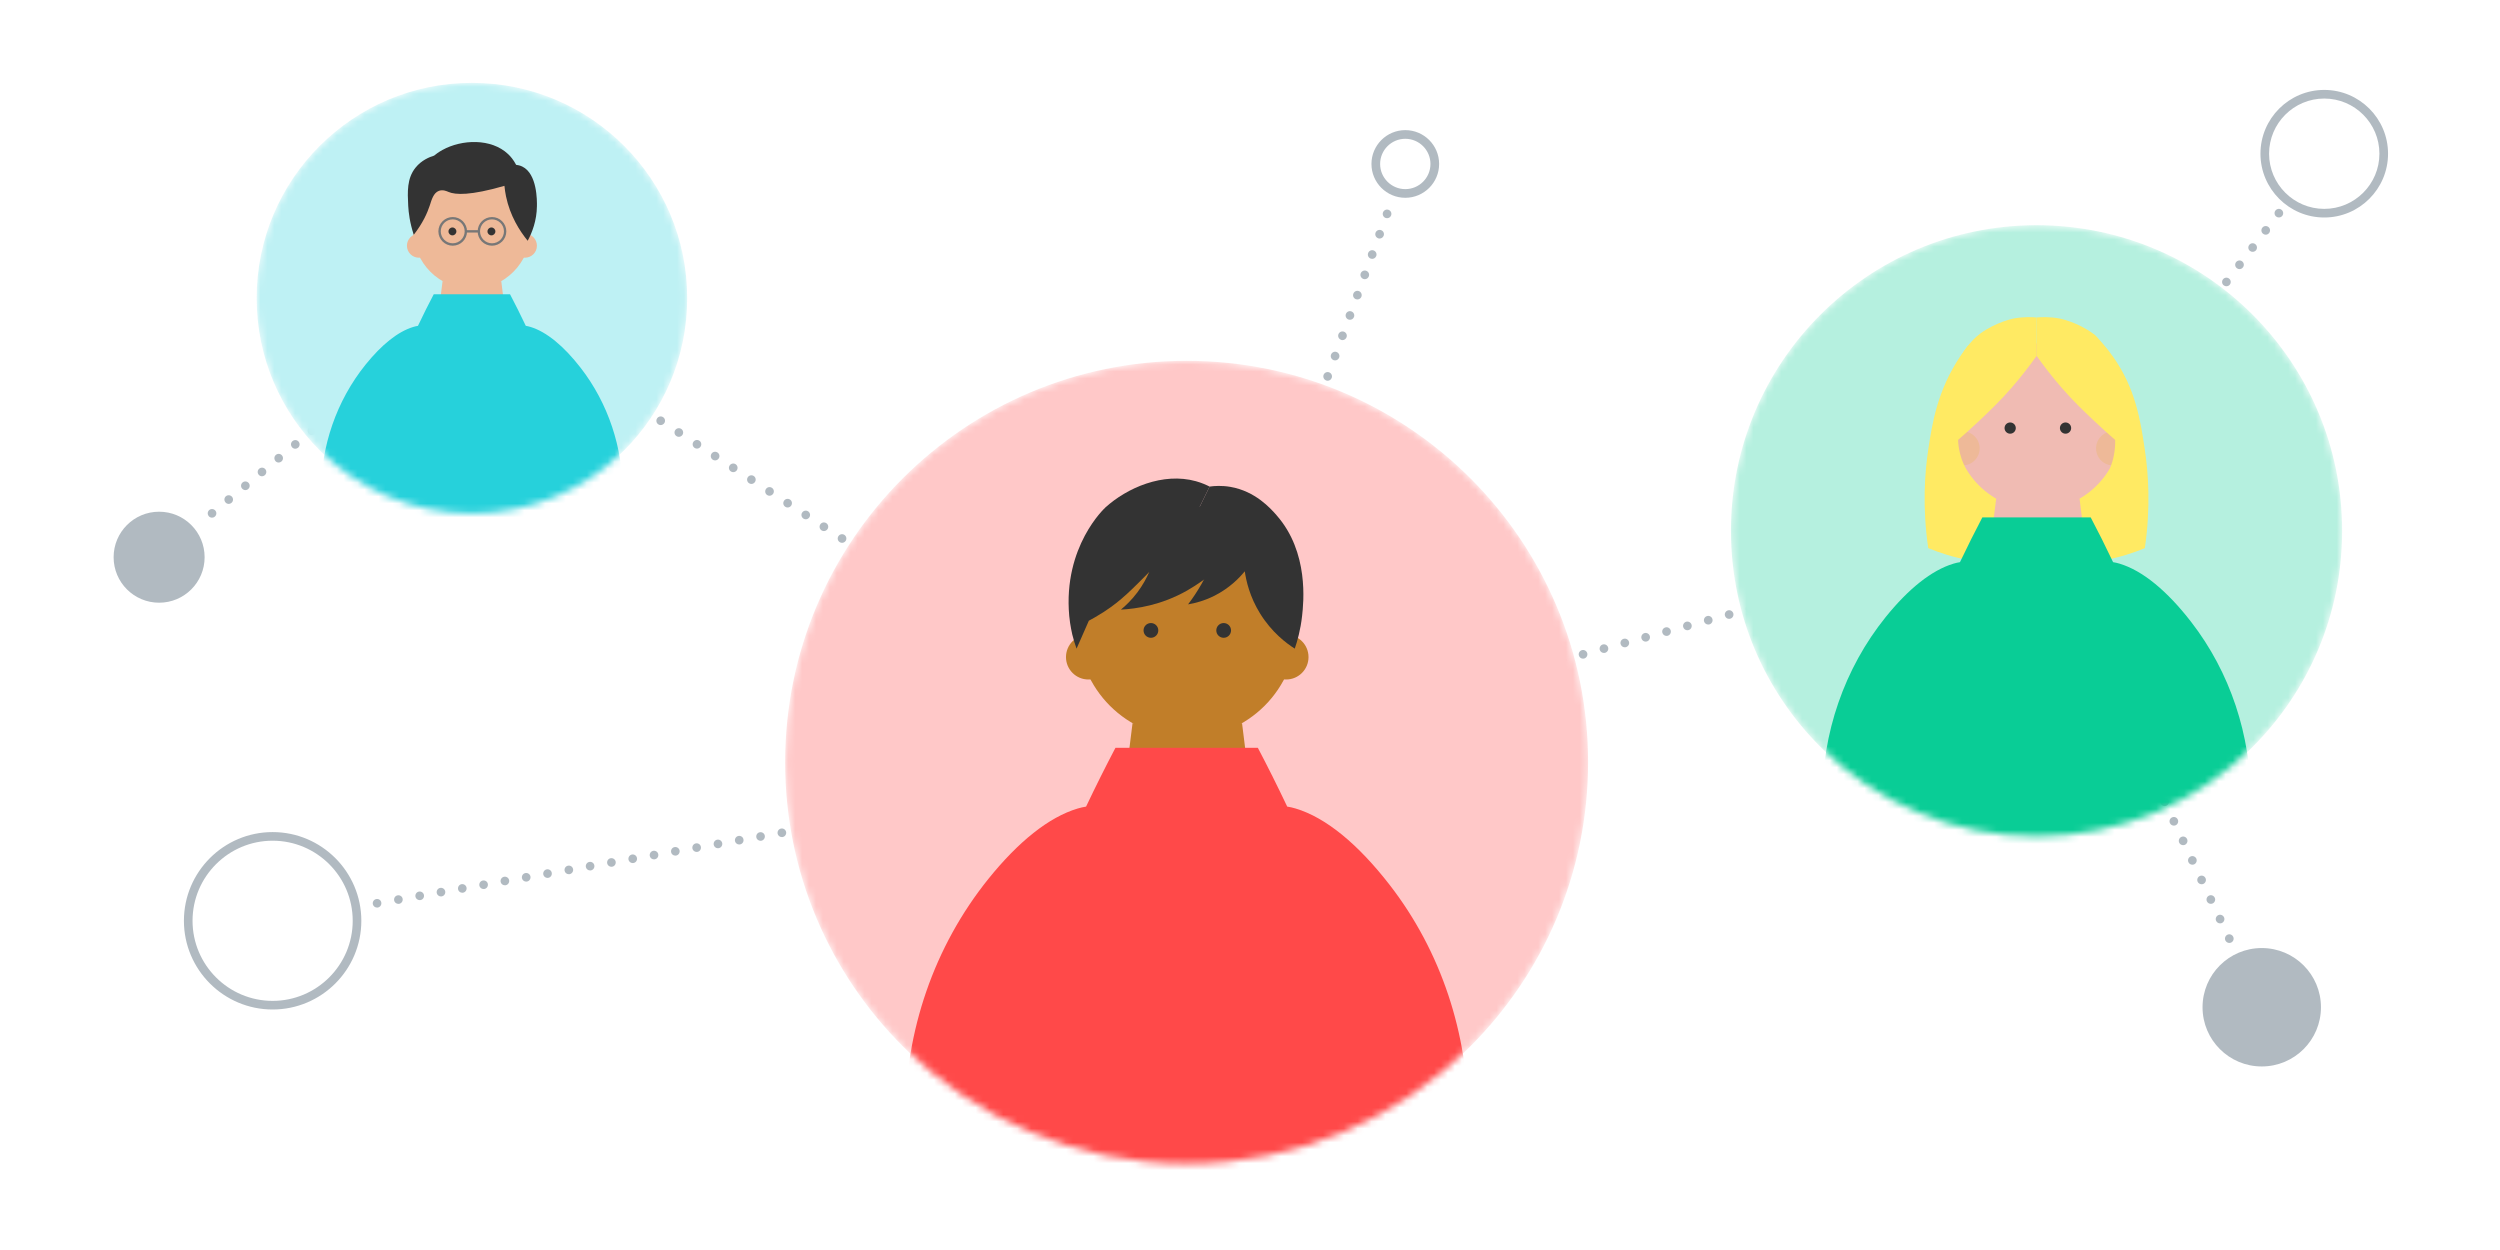 <svg width="360" height="180" viewBox="0 0 360 180" fill="none" xmlns="http://www.w3.org/2000/svg">
<path d="M170.537 110.292C170.243 110.106 170.165 109.716 170.351 109.434C170.537 109.146 170.921 109.068 171.215 109.254C171.503 109.44 171.581 109.83 171.395 110.112C171.275 110.298 171.077 110.4 170.873 110.4C170.753 110.4 170.645 110.364 170.537 110.292ZM167.921 108.594C167.633 108.408 167.555 108.024 167.741 107.736C167.927 107.448 168.311 107.364 168.599 107.55C168.893 107.742 168.971 108.132 168.785 108.414C168.665 108.594 168.461 108.696 168.263 108.696C168.143 108.696 168.029 108.666 167.921 108.594ZM165.311 106.902C165.023 106.716 164.945 106.326 165.131 106.044C165.317 105.75 165.701 105.672 165.989 105.858C166.277 106.044 166.361 106.428 166.169 106.716C166.049 106.902 165.851 107.004 165.653 107.004C165.533 107.004 165.419 106.974 165.311 106.902ZM162.701 105.21C162.413 105.018 162.329 104.64 162.515 104.346C162.707 104.058 163.091 103.98 163.379 104.166C163.667 104.352 163.745 104.736 163.559 105.024C163.439 105.21 163.241 105.312 163.037 105.312C162.917 105.312 162.809 105.276 162.701 105.21ZM160.091 103.506C159.797 103.32 159.719 102.936 159.905 102.648C160.091 102.36 160.475 102.276 160.763 102.462C161.057 102.654 161.135 103.032 160.949 103.326C160.829 103.506 160.631 103.608 160.427 103.608C160.307 103.608 160.193 103.578 160.091 103.506ZM157.475 101.814C157.187 101.628 157.109 101.244 157.295 100.95C157.481 100.662 157.865 100.584 158.153 100.77C158.441 100.956 158.525 101.34 158.339 101.628C158.213 101.814 158.015 101.916 157.811 101.916C157.697 101.916 157.583 101.886 157.475 101.814ZM154.865 100.122C154.577 99.93 154.493 99.552 154.679 99.258C154.871 98.97 155.249 98.892 155.543 99.078C155.831 99.264 155.909 99.648 155.723 99.936C155.603 100.122 155.405 100.224 155.201 100.224C155.081 100.224 154.973 100.188 154.865 100.122ZM152.255 98.418C151.961 98.232 151.883 97.848 152.069 97.56C152.255 97.266 152.645 97.188 152.927 97.374C153.221 97.56 153.299 97.956 153.113 98.238C152.993 98.418 152.795 98.52 152.591 98.52C152.471 98.52 152.357 98.49 152.255 98.418ZM149.639 96.726C149.351 96.54 149.273 96.156 149.459 95.868C149.645 95.574 150.029 95.496 150.317 95.682C150.605 95.868 150.689 96.252 150.503 96.54C150.377 96.726 150.179 96.828 149.981 96.828C149.861 96.828 149.747 96.798 149.639 96.726ZM147.029 95.034C146.741 94.842 146.657 94.452 146.843 94.17C147.035 93.882 147.413 93.804 147.707 93.99C147.995 94.176 148.073 94.56 147.887 94.848C147.767 95.034 147.569 95.136 147.365 95.136C147.251 95.136 147.137 95.1 147.029 95.034ZM144.425 93.33C144.131 93.144 144.053 92.754 144.239 92.472C144.425 92.184 144.809 92.1 145.097 92.286C145.391 92.478 145.469 92.856 145.283 93.15C145.163 93.33 144.965 93.432 144.761 93.432C144.641 93.432 144.527 93.402 144.425 93.33ZM141.809 91.638C141.521 91.452 141.443 91.068 141.629 90.78C141.815 90.486 142.205 90.408 142.487 90.594C142.775 90.78 142.859 91.17 142.673 91.452C142.547 91.638 142.349 91.74 142.151 91.74C142.031 91.74 141.917 91.71 141.809 91.638ZM139.199 89.94C138.911 89.748 138.827 89.37 139.013 89.076C139.205 88.788 139.589 88.71 139.877 88.896C140.165 89.082 140.243 89.466 140.057 89.754C139.937 89.94 139.739 90.042 139.535 90.042C139.421 90.042 139.307 90.006 139.199 89.94ZM136.589 88.242C136.295 88.056 136.217 87.672 136.403 87.384C136.589 87.096 136.973 87.012 137.261 87.198C137.555 87.39 137.633 87.768 137.447 88.062C137.327 88.242 137.129 88.344 136.925 88.344C136.805 88.344 136.691 88.314 136.589 88.242ZM133.973 86.55C133.685 86.364 133.607 85.98 133.793 85.692C133.979 85.398 134.363 85.32 134.651 85.506C134.939 85.692 135.023 86.076 134.837 86.364C134.711 86.55 134.513 86.652 134.315 86.652C134.195 86.652 134.081 86.622 133.973 86.55ZM131.363 84.852C131.075 84.66 130.991 84.276 131.177 83.988C131.369 83.7 131.759 83.622 132.041 83.808C132.329 83.994 132.407 84.378 132.221 84.666C132.101 84.852 131.903 84.954 131.699 84.954C131.585 84.954 131.471 84.924 131.363 84.852ZM128.753 83.154C128.459 82.968 128.381 82.584 128.567 82.296C128.753 82.002 129.137 81.924 129.425 82.11C129.719 82.302 129.797 82.68 129.611 82.974C129.491 83.154 129.293 83.256 129.089 83.256C128.969 83.256 128.855 83.226 128.753 83.154ZM126.137 81.462C125.849 81.276 125.771 80.892 125.957 80.604C126.143 80.31 126.527 80.232 126.815 80.418C127.109 80.604 127.187 80.988 127.001 81.276C126.875 81.462 126.677 81.564 126.479 81.564C126.359 81.564 126.245 81.534 126.137 81.462ZM123.527 79.758C123.239 79.572 123.155 79.188 123.347 78.9C123.533 78.612 123.917 78.534 124.205 78.72C124.493 78.906 124.571 79.29 124.385 79.578C124.265 79.764 124.067 79.866 123.863 79.866C123.749 79.866 123.635 79.83 123.527 79.758ZM120.917 78.066C120.623 77.88 120.545 77.496 120.731 77.208C120.917 76.92 121.301 76.836 121.595 77.022C121.883 77.214 121.961 77.598 121.775 77.886C121.655 78.066 121.457 78.168 121.253 78.168C121.133 78.168 121.019 78.138 120.917 78.066ZM118.301 76.374C118.013 76.188 117.935 75.798 118.121 75.51C118.307 75.222 118.691 75.144 118.979 75.33C119.273 75.516 119.351 75.9 119.165 76.188C119.039 76.374 118.841 76.476 118.643 76.476C118.523 76.476 118.409 76.446 118.301 76.374ZM115.691 74.676C115.403 74.484 115.319 74.094 115.511 73.812C115.697 73.524 116.081 73.446 116.369 73.632C116.657 73.818 116.735 74.208 116.549 74.49C116.429 74.676 116.231 74.778 116.027 74.778C115.913 74.778 115.799 74.742 115.691 74.676ZM113.081 72.978C112.787 72.792 112.709 72.408 112.895 72.12C113.081 71.826 113.465 71.748 113.759 71.934C114.047 72.12 114.125 72.504 113.939 72.798C113.819 72.978 113.621 73.08 113.417 73.08C113.297 73.08 113.183 73.05 113.081 72.978ZM110.471 71.286C110.183 71.1 110.105 70.716 110.291 70.428C110.477 70.134 110.861 70.056 111.149 70.242C111.443 70.428 111.521 70.812 111.335 71.1C111.209 71.286 111.011 71.388 110.813 71.388C110.693 71.388 110.579 71.358 110.471 71.286ZM107.861 69.582C107.573 69.396 107.495 69.012 107.681 68.724C107.867 68.436 108.251 68.358 108.539 68.544C108.827 68.73 108.905 69.114 108.719 69.402C108.599 69.588 108.401 69.69 108.197 69.69C108.083 69.69 107.969 69.654 107.861 69.582ZM105.251 67.89C104.957 67.704 104.879 67.32 105.065 67.032C105.251 66.744 105.641 66.66 105.929 66.846C106.217 67.038 106.295 67.416 106.109 67.71C105.989 67.89 105.791 67.992 105.587 67.992C105.467 67.992 105.353 67.962 105.251 67.89ZM102.635 66.198C102.347 66.012 102.269 65.628 102.455 65.334C102.641 65.046 103.025 64.968 103.313 65.154C103.607 65.34 103.685 65.724 103.499 66.012C103.373 66.198 103.175 66.3 102.977 66.3C102.857 66.3 102.743 66.27 102.635 66.198ZM100.025 64.5C99.737 64.308 99.653 63.93 99.845 63.636C100.031 63.348 100.415 63.27 100.703 63.456C100.991 63.642 101.069 64.026 100.883 64.314C100.763 64.5 100.565 64.602 100.361 64.602C100.247 64.602 100.133 64.566 100.025 64.5ZM97.415 62.802C97.121 62.616 97.043 62.226 97.229 61.944C97.415 61.656 97.799 61.572 98.093 61.758C98.381 61.95 98.459 62.328 98.273 62.622C98.153 62.802 97.955 62.904 97.751 62.904C97.631 62.904 97.517 62.874 97.415 62.802ZM94.799 61.11C94.511 60.924 94.433 60.54 94.619 60.252C94.805 59.958 95.195 59.88 95.477 60.066C95.771 60.252 95.849 60.642 95.663 60.924C95.537 61.11 95.339 61.212 95.141 61.212C95.021 61.212 94.907 61.182 94.799 61.11ZM92.189 59.412C91.901 59.22 91.817 58.83 92.009 58.548C92.195 58.26 92.579 58.182 92.867 58.368C93.155 58.554 93.233 58.938 93.047 59.226C92.927 59.412 92.729 59.514 92.525 59.514C92.411 59.514 92.297 59.478 92.189 59.412ZM89.579 57.714C89.285 57.528 89.207 57.144 89.393 56.856C89.579 56.562 89.963 56.484 90.257 56.67C90.545 56.862 90.623 57.24 90.437 57.534C90.317 57.714 90.119 57.816 89.915 57.816C89.795 57.816 89.681 57.786 89.579 57.714ZM86.963 56.022C86.675 55.836 86.597 55.452 86.783 55.164C86.969 54.87 87.353 54.792 87.641 54.978C87.935 55.164 88.013 55.548 87.827 55.836C87.707 56.022 87.503 56.124 87.305 56.124C87.185 56.124 87.071 56.094 86.963 56.022ZM84.353 54.318C84.065 54.132 83.981 53.748 84.173 53.46C84.359 53.172 84.749 53.094 85.031 53.28C85.319 53.466 85.403 53.85 85.211 54.138C85.091 54.324 84.893 54.426 84.689 54.426C84.575 54.426 84.461 54.39 84.353 54.318ZM81.743 52.626C81.449 52.44 81.371 52.056 81.557 51.768C81.743 51.48 82.127 51.396 82.421 51.582C82.709 51.774 82.787 52.152 82.601 52.446C82.481 52.626 82.283 52.728 82.079 52.728C81.959 52.728 81.845 52.698 81.743 52.626ZM79.127 50.934C78.839 50.748 78.761 50.364 78.947 50.07C79.133 49.782 79.517 49.704 79.805 49.89C80.099 50.076 80.177 50.46 79.991 50.748C79.871 50.934 79.667 51.036 79.469 51.036C79.349 51.036 79.235 51.006 79.127 50.934ZM76.523 49.236C76.235 49.044 76.157 48.66 76.343 48.372C76.529 48.084 76.913 48.006 77.201 48.192C77.489 48.378 77.567 48.762 77.381 49.05C77.261 49.236 77.063 49.338 76.859 49.338C76.745 49.338 76.631 49.302 76.523 49.236ZM73.913 47.538C73.619 47.352 73.541 46.968 73.727 46.68C73.913 46.386 74.297 46.308 74.591 46.494C74.879 46.68 74.957 47.064 74.771 47.358C74.651 47.538 74.453 47.64 74.249 47.64C74.129 47.64 74.021 47.61 73.913 47.538ZM71.297 45.846C71.009 45.66 70.931 45.27 71.117 44.988C71.303 44.694 71.687 44.616 71.975 44.802C72.269 44.988 72.347 45.372 72.161 45.66C72.041 45.846 71.837 45.948 71.639 45.948C71.519 45.948 71.405 45.918 71.297 45.846ZM68.687 44.142C68.399 43.956 68.321 43.566 68.507 43.284C68.693 42.996 69.077 42.918 69.365 43.104C69.653 43.29 69.731 43.68 69.545 43.962C69.425 44.148 69.227 44.25 69.023 44.25C68.909 44.25 68.795 44.214 68.687 44.142Z" fill="#B1BAC1"/>
<path d="M30.06 74.316C29.838 74.052 29.874 73.662 30.138 73.44C30.402 73.224 30.792 73.26 31.014 73.53C31.23 73.794 31.194 74.184 30.924 74.4C30.81 74.502 30.666 74.544 30.534 74.544C30.354 74.544 30.174 74.472 30.054 74.322L30.06 74.316ZM32.46 72.33C32.238 72.066 32.274 71.676 32.538 71.454C32.802 71.238 33.192 71.274 33.414 71.544C33.63 71.808 33.594 72.198 33.33 72.414C33.216 72.516 33.072 72.564 32.94 72.564C32.76 72.564 32.58 72.486 32.46 72.336V72.33ZM34.854 70.344C34.632 70.08 34.668 69.69 34.938 69.468C35.202 69.252 35.592 69.288 35.814 69.558C36.03 69.822 35.994 70.212 35.73 70.428C35.616 70.53 35.472 70.578 35.34 70.578C35.16 70.578 34.98 70.494 34.86 70.35L34.854 70.344ZM37.254 68.358C37.032 68.094 37.068 67.704 37.332 67.488C37.596 67.266 37.992 67.302 38.208 67.566C38.424 67.83 38.388 68.22 38.118 68.442C38.004 68.538 37.86 68.586 37.728 68.586C37.548 68.586 37.368 68.502 37.248 68.358H37.254ZM39.654 66.372C39.438 66.108 39.468 65.718 39.732 65.502C39.996 65.28 40.392 65.316 40.608 65.586C40.824 65.85 40.788 66.24 40.518 66.462C40.404 66.558 40.26 66.606 40.128 66.606C39.948 66.606 39.768 66.528 39.648 66.378L39.654 66.372ZM42.048 64.386C41.826 64.122 41.862 63.732 42.126 63.516C42.396 63.294 42.786 63.33 43.002 63.6C43.218 63.864 43.182 64.254 42.918 64.476C42.798 64.572 42.654 64.62 42.522 64.62C42.342 64.62 42.168 64.542 42.042 64.392L42.048 64.386ZM44.448 62.4C44.232 62.136 44.262 61.746 44.526 61.53C44.796 61.308 45.186 61.344 45.402 61.608C45.618 61.872 45.582 62.262 45.324 62.484C45.204 62.58 45.06 62.628 44.928 62.628C44.748 62.628 44.574 62.55 44.448 62.4ZM46.842 60.414C46.626 60.144 46.662 59.754 46.926 59.538C47.196 59.316 47.586 59.352 47.802 59.616C48.018 59.88 47.982 60.27 47.724 60.492C47.604 60.588 47.46 60.636 47.328 60.636C47.148 60.636 46.974 60.558 46.848 60.414H46.842ZM49.242 58.428C49.026 58.158 49.062 57.768 49.32 57.552C49.59 57.33 49.98 57.366 50.196 57.63C50.412 57.9 50.376 58.29 50.118 58.506C49.998 58.602 49.854 58.65 49.722 58.65C49.542 58.65 49.368 58.572 49.242 58.428ZM51.642 56.442C51.426 56.172 51.462 55.782 51.72 55.566C51.99 55.344 52.38 55.38 52.596 55.644C52.812 55.914 52.776 56.298 52.518 56.52C52.398 56.616 52.26 56.664 52.122 56.664C51.942 56.664 51.768 56.586 51.642 56.442ZM54.036 54.456C53.82 54.186 53.856 53.796 54.114 53.58C54.384 53.358 54.774 53.4 54.99 53.658C55.206 53.928 55.17 54.318 54.906 54.534C54.786 54.63 54.648 54.678 54.51 54.678C54.33 54.678 54.156 54.594 54.03 54.456H54.036ZM56.436 52.47C56.22 52.2 56.256 51.81 56.514 51.594C56.784 51.378 57.174 51.414 57.39 51.672C57.606 51.942 57.57 52.332 57.312 52.548C57.192 52.644 57.054 52.692 56.916 52.692C56.736 52.692 56.562 52.62 56.436 52.47ZM58.836 50.484C58.62 50.214 58.656 49.824 58.92 49.608C59.19 49.392 59.58 49.428 59.796 49.686C60.012 49.956 59.976 50.346 59.718 50.562C59.598 50.658 59.46 50.706 59.322 50.706C59.142 50.706 58.968 50.628 58.842 50.484H58.836ZM61.23 48.498C61.014 48.228 61.05 47.838 61.308 47.622C61.578 47.406 61.968 47.442 62.184 47.706C62.4 47.976 62.37 48.366 62.106 48.582C61.986 48.678 61.848 48.726 61.71 48.726C61.53 48.726 61.356 48.654 61.23 48.504V48.498ZM63.63 46.512C63.414 46.242 63.45 45.852 63.72 45.636C63.984 45.42 64.374 45.456 64.59 45.72C64.806 45.99 64.776 46.38 64.512 46.596C64.392 46.692 64.254 46.74 64.116 46.74C63.942 46.74 63.762 46.668 63.636 46.518L63.63 46.512ZM66.024 44.526C65.808 44.256 65.844 43.866 66.108 43.65C66.372 43.434 66.762 43.47 66.978 43.728C67.2 43.998 67.164 44.388 66.894 44.604C66.774 44.706 66.636 44.748 66.498 44.748C66.324 44.748 66.144 44.676 66.018 44.526H66.024Z" fill="#B1BAC1"/>
<path d="M170.274 109.932C170.178 109.602 170.382 109.26 170.712 109.164C171.042 109.08 171.384 109.272 171.48 109.602C171.57 109.938 171.372 110.28 171.036 110.37C170.988 110.388 170.928 110.394 170.874 110.394C170.598 110.394 170.352 110.208 170.274 109.932ZM173.28 109.116C173.19 108.78 173.388 108.438 173.718 108.348C174.054 108.252 174.396 108.456 174.486 108.786C174.582 109.116 174.378 109.458 174.048 109.554C173.994 109.566 173.934 109.572 173.886 109.572C173.61 109.572 173.358 109.392 173.28 109.116ZM176.286 108.294C176.19 107.964 176.388 107.622 176.724 107.526C177.054 107.436 177.396 107.634 177.492 107.97C177.582 108.3 177.384 108.642 177.048 108.732C177 108.75 176.94 108.756 176.886 108.756C176.61 108.756 176.364 108.576 176.286 108.294ZM179.286 107.478C179.19 107.142 179.394 106.8 179.724 106.71C180.06 106.614 180.396 106.818 180.492 107.148C180.576 107.478 180.384 107.82 180.054 107.916C180 107.928 179.94 107.934 179.886 107.934C179.61 107.934 179.364 107.754 179.286 107.478ZM182.286 106.656C182.202 106.326 182.394 105.984 182.73 105.894C183.06 105.798 183.402 105.996 183.492 106.332C183.588 106.662 183.39 107.004 183.054 107.1C183 107.112 182.946 107.118 182.892 107.118C182.616 107.118 182.37 106.938 182.286 106.656ZM185.298 105.84C185.202 105.51 185.406 105.168 185.736 105.072C186.066 104.982 186.408 105.18 186.504 105.51C186.594 105.846 186.396 106.188 186.066 106.278C186.012 106.29 185.952 106.302 185.898 106.302C185.622 106.302 185.376 106.116 185.298 105.84ZM188.298 105.03C188.208 104.694 188.406 104.352 188.742 104.262C189.072 104.166 189.414 104.37 189.504 104.7C189.6 105.03 189.396 105.372 189.066 105.468C189.012 105.48 188.952 105.486 188.904 105.486C188.628 105.486 188.376 105.306 188.298 105.03ZM191.304 104.208C191.208 103.878 191.412 103.536 191.742 103.44C192.072 103.35 192.414 103.548 192.51 103.884C192.6 104.214 192.402 104.556 192.072 104.646C192.018 104.664 191.958 104.67 191.904 104.67C191.628 104.67 191.382 104.49 191.304 104.208ZM194.31 103.392C194.22 103.056 194.418 102.714 194.748 102.624C195.084 102.528 195.426 102.732 195.516 103.062C195.612 103.392 195.408 103.734 195.078 103.83C195.024 103.842 194.964 103.848 194.916 103.848C194.64 103.848 194.388 103.668 194.31 103.392ZM197.31 102.564C197.22 102.234 197.418 101.892 197.754 101.802C198.084 101.706 198.426 101.904 198.522 102.24C198.612 102.57 198.414 102.912 198.078 103.008C198.03 103.02 197.97 103.026 197.916 103.026C197.64 103.026 197.394 102.846 197.31 102.564ZM200.316 101.754C200.226 101.424 200.424 101.082 200.754 100.986C201.084 100.896 201.426 101.094 201.522 101.424C201.606 101.76 201.414 102.102 201.084 102.192C201.03 102.21 200.97 102.216 200.916 102.216C200.64 102.216 200.394 102.03 200.316 101.754ZM203.322 100.932C203.238 100.602 203.43 100.26 203.766 100.17C204.096 100.074 204.438 100.278 204.528 100.608C204.624 100.938 204.42 101.28 204.09 101.376C204.036 101.388 203.982 101.394 203.928 101.394C203.652 101.394 203.4 101.214 203.322 100.932ZM206.328 100.116C206.232 99.786 206.436 99.445 206.766 99.349C207.096 99.264 207.438 99.456 207.534 99.792C207.624 100.122 207.426 100.464 207.096 100.554C207.042 100.572 206.982 100.578 206.928 100.578C206.652 100.578 206.406 100.398 206.328 100.116ZM209.328 99.3C209.238 98.964 209.436 98.622 209.766 98.532C210.102 98.436 210.444 98.641 210.534 98.971C210.63 99.3 210.426 99.642 210.096 99.738C210.042 99.75 209.982 99.757 209.934 99.757C209.658 99.757 209.406 99.576 209.328 99.3ZM212.34 98.478C212.244 98.148 212.448 97.806 212.778 97.716C213.108 97.62 213.45 97.819 213.546 98.154C213.636 98.484 213.438 98.826 213.102 98.916C213.054 98.934 212.994 98.941 212.94 98.941C212.664 98.941 212.418 98.76 212.34 98.478ZM215.34 97.662C215.25 97.332 215.448 96.984 215.778 96.894C216.114 96.804 216.45 97.002 216.546 97.332C216.642 97.668 216.438 98.01 216.108 98.1C216.054 98.112 215.994 98.124 215.946 98.124C215.67 98.124 215.418 97.939 215.34 97.662ZM218.346 96.841C218.25 96.51 218.448 96.168 218.784 96.078C219.114 95.982 219.456 96.186 219.546 96.516C219.642 96.846 219.444 97.189 219.108 97.284C219.06 97.296 219 97.302 218.946 97.302C218.67 97.302 218.424 97.123 218.346 96.841ZM221.352 96.024C221.256 95.694 221.46 95.353 221.79 95.257C222.12 95.166 222.462 95.364 222.558 95.694C222.642 96.03 222.45 96.373 222.12 96.463C222.066 96.481 222.006 96.486 221.952 96.486C221.676 96.486 221.43 96.306 221.352 96.024ZM224.352 95.208C224.268 94.872 224.46 94.531 224.796 94.441C225.126 94.344 225.468 94.548 225.558 94.878C225.654 95.208 225.45 95.55 225.12 95.646C225.066 95.658 225.006 95.664 224.958 95.664C224.682 95.664 224.43 95.484 224.352 95.208ZM227.358 94.386C227.262 94.056 227.466 93.715 227.796 93.618C228.126 93.528 228.468 93.727 228.564 94.062C228.648 94.392 228.456 94.734 228.126 94.824C228.072 94.842 228.012 94.849 227.958 94.849C227.682 94.849 227.436 94.668 227.358 94.386ZM230.364 93.57C230.28 93.24 230.472 92.892 230.802 92.802C231.138 92.712 231.48 92.91 231.57 93.24C231.666 93.57 231.462 93.912 231.132 94.008C231.078 94.02 231.018 94.026 230.97 94.026C230.694 94.026 230.442 93.847 230.364 93.57ZM233.37 92.749C233.274 92.418 233.478 92.076 233.808 91.986C234.138 91.89 234.48 92.094 234.576 92.424C234.666 92.754 234.468 93.096 234.132 93.192C234.084 93.204 234.024 93.21 233.97 93.21C233.694 93.21 233.448 93.031 233.37 92.749ZM236.37 91.932C236.28 91.602 236.478 91.26 236.808 91.164C237.138 91.074 237.486 91.272 237.576 91.602C237.666 91.938 237.468 92.281 237.138 92.371C237.084 92.388 237.024 92.394 236.97 92.394C236.694 92.394 236.448 92.208 236.37 91.932ZM239.382 91.116C239.286 90.78 239.484 90.439 239.82 90.349C240.15 90.252 240.492 90.456 240.582 90.786C240.678 91.116 240.474 91.459 240.144 91.555C240.09 91.567 240.036 91.572 239.982 91.572C239.706 91.572 239.46 91.392 239.382 91.116ZM242.382 90.294C242.286 89.964 242.49 89.623 242.82 89.526C243.15 89.442 243.492 89.635 243.588 89.971C243.672 90.3 243.48 90.642 243.15 90.732C243.096 90.75 243.036 90.757 242.982 90.757C242.706 90.757 242.46 90.576 242.382 90.294ZM245.382 89.478C245.298 89.142 245.49 88.8 245.826 88.71C246.156 88.614 246.498 88.819 246.588 89.148C246.684 89.478 246.48 89.82 246.15 89.916C246.096 89.928 246.036 89.934 245.988 89.934C245.712 89.934 245.46 89.754 245.382 89.478ZM248.394 88.656C248.298 88.326 248.502 87.984 248.832 87.894C249.162 87.798 249.504 88.002 249.6 88.332C249.684 88.662 249.492 89.004 249.156 89.094C249.108 89.112 249.048 89.118 248.994 89.118C248.718 89.118 248.472 88.939 248.394 88.656ZM251.394 87.841C251.31 87.51 251.502 87.168 251.832 87.072C252.168 86.982 252.51 87.18 252.6 87.51C252.696 87.846 252.492 88.188 252.162 88.278C252.108 88.296 252.048 88.302 252 88.302C251.724 88.302 251.472 88.117 251.394 87.841ZM254.4 87.019C254.304 86.689 254.502 86.347 254.838 86.257C255.168 86.16 255.51 86.364 255.606 86.694C255.696 87.024 255.498 87.367 255.162 87.463C255.108 87.475 255.054 87.48 255 87.48C254.724 87.48 254.478 87.3 254.4 87.019ZM257.406 86.202C257.31 85.872 257.514 85.531 257.844 85.434C258.18 85.344 258.522 85.542 258.612 85.872C258.708 86.208 258.504 86.55 258.174 86.641C258.12 86.659 258.06 86.664 258.006 86.664C257.73 86.664 257.484 86.484 257.406 86.202ZM260.406 85.386C260.316 85.05 260.514 84.709 260.85 84.618C261.18 84.522 261.522 84.727 261.612 85.056C261.708 85.386 261.51 85.728 261.174 85.824C261.12 85.836 261.06 85.842 261.012 85.842C260.736 85.842 260.49 85.662 260.406 85.386ZM263.412 84.564C263.316 84.234 263.52 83.892 263.85 83.796C264.18 83.706 264.522 83.904 264.618 84.24C264.708 84.57 264.51 84.912 264.18 85.002C264.126 85.02 264.066 85.026 264.012 85.026C263.736 85.026 263.49 84.846 263.412 84.564ZM266.418 83.749C266.328 83.418 266.526 83.076 266.862 82.98C267.192 82.89 267.534 83.088 267.624 83.418C267.72 83.754 267.516 84.096 267.186 84.186C267.132 84.198 267.072 84.21 267.024 84.21C266.748 84.21 266.496 84.025 266.418 83.749ZM269.424 82.927C269.328 82.597 269.532 82.254 269.862 82.164C270.192 82.068 270.534 82.272 270.63 82.602C270.714 82.932 270.522 83.275 270.192 83.371C270.138 83.382 270.078 83.388 270.024 83.388C269.748 83.388 269.502 83.209 269.424 82.927ZM272.424 82.11C272.34 81.78 272.532 81.438 272.862 81.342C273.198 81.252 273.54 81.45 273.63 81.78C273.726 82.116 273.522 82.459 273.192 82.549C273.138 82.567 273.078 82.572 273.03 82.572C272.754 82.572 272.502 82.392 272.424 82.11ZM275.436 81.294C275.34 80.958 275.538 80.617 275.874 80.526C276.204 80.43 276.546 80.634 276.642 80.964C276.732 81.294 276.534 81.636 276.198 81.732C276.15 81.744 276.09 81.75 276.036 81.75C275.76 81.75 275.514 81.57 275.436 81.294ZM278.436 80.472C278.346 80.142 278.544 79.8 278.874 79.704C279.204 79.621 279.546 79.812 279.642 80.148C279.732 80.478 279.534 80.82 279.204 80.91C279.15 80.928 279.09 80.934 279.036 80.934C278.76 80.934 278.514 80.754 278.436 80.472ZM281.436 79.656C281.346 79.32 281.544 78.984 281.88 78.888C282.21 78.804 282.552 78.996 282.642 79.326C282.738 79.662 282.534 80.004 282.204 80.094C282.15 80.106 282.096 80.118 282.042 80.118C281.766 80.118 281.514 79.933 281.436 79.656ZM284.442 78.835C284.346 78.504 284.55 78.162 284.88 78.072C285.21 77.976 285.552 78.18 285.648 78.51C285.738 78.84 285.54 79.182 285.21 79.278C285.156 79.29 285.096 79.296 285.042 79.296C284.766 79.296 284.52 79.117 284.442 78.835ZM287.448 78.019C287.358 77.689 287.556 77.346 287.886 77.25C288.222 77.166 288.564 77.358 288.654 77.688C288.75 78.024 288.546 78.367 288.216 78.457C288.162 78.475 288.102 78.48 288.054 78.48C287.778 78.48 287.526 78.3 287.448 78.019ZM290.454 77.202C290.358 76.866 290.562 76.525 290.892 76.434C291.222 76.338 291.564 76.542 291.66 76.872C291.744 77.202 291.552 77.544 291.216 77.641C291.168 77.653 291.108 77.658 291.054 77.658C290.778 77.658 290.532 77.478 290.454 77.202Z" fill="#B1BAC1"/>
<path d="M293.779 75.756C293.503 75.546 293.455 75.156 293.659 74.886C293.869 74.61 294.259 74.556 294.529 74.766C294.805 74.97 294.859 75.366 294.649 75.636C294.523 75.798 294.343 75.876 294.151 75.876C294.019 75.876 293.887 75.84 293.779 75.75V75.756ZM295.669 73.278C295.393 73.074 295.345 72.678 295.549 72.408C295.759 72.132 296.155 72.084 296.419 72.288C296.695 72.498 296.749 72.894 296.539 73.158C296.419 73.32 296.233 73.41 296.047 73.41C295.915 73.41 295.777 73.368 295.669 73.278ZM297.553 70.806C297.283 70.596 297.229 70.206 297.439 69.936C297.643 69.66 298.039 69.606 298.309 69.816C298.585 70.02 298.633 70.416 298.429 70.686C298.303 70.848 298.117 70.926 297.931 70.926C297.799 70.926 297.667 70.89 297.553 70.8V70.806ZM299.449 68.328C299.173 68.124 299.119 67.728 299.329 67.458C299.533 67.182 299.929 67.134 300.199 67.338C300.475 67.548 300.523 67.944 300.319 68.208C300.193 68.37 300.007 68.46 299.821 68.46C299.689 68.46 299.557 68.418 299.449 68.328ZM301.339 65.856C301.063 65.646 301.015 65.256 301.219 64.986C301.429 64.71 301.819 64.656 302.089 64.866C302.365 65.07 302.419 65.466 302.209 65.736C302.083 65.898 301.903 65.976 301.717 65.976C301.579 65.976 301.447 65.94 301.339 65.85V65.856ZM303.223 63.378C302.947 63.174 302.899 62.778 303.109 62.508C303.313 62.232 303.709 62.184 303.979 62.388C304.255 62.598 304.303 62.994 304.093 63.264C303.973 63.42 303.787 63.504 303.601 63.504C303.469 63.504 303.331 63.462 303.223 63.372V63.378ZM305.119 60.9C304.843 60.69 304.789 60.3 304.999 60.03C305.203 59.754 305.599 59.7 305.869 59.91C306.145 60.114 306.193 60.51 305.989 60.78C305.863 60.942 305.677 61.02 305.491 61.02C305.359 61.02 305.227 60.984 305.119 60.894V60.9ZM307.003 58.422C306.727 58.218 306.679 57.822 306.883 57.552C307.093 57.276 307.483 57.228 307.753 57.432C308.029 57.642 308.083 58.038 307.873 58.308C307.747 58.464 307.567 58.548 307.381 58.548C307.243 58.548 307.111 58.506 307.003 58.416V58.422ZM308.893 55.95C308.617 55.74 308.569 55.35 308.773 55.08C308.983 54.804 309.379 54.75 309.649 54.96C309.919 55.164 309.973 55.56 309.763 55.83C309.643 55.992 309.457 56.07 309.271 56.07C309.139 56.07 309.001 56.034 308.893 55.944V55.95ZM310.777 53.472C310.501 53.268 310.453 52.872 310.663 52.602C310.867 52.326 311.263 52.278 311.533 52.482C311.809 52.692 311.857 53.088 311.653 53.352C311.527 53.514 311.341 53.604 311.155 53.604C311.023 53.604 310.891 53.562 310.777 53.472ZM312.673 51C312.397 50.79 312.343 50.394 312.553 50.13C312.757 49.854 313.153 49.8 313.423 50.01C313.699 50.214 313.747 50.61 313.543 50.88C313.417 51.042 313.231 51.12 313.045 51.12C312.913 51.12 312.781 51.084 312.673 50.994V51ZM314.557 48.522C314.281 48.318 314.233 47.922 314.437 47.652C314.647 47.376 315.037 47.328 315.307 47.532C315.583 47.742 315.637 48.132 315.427 48.402C315.307 48.564 315.121 48.654 314.935 48.654C314.797 48.654 314.665 48.612 314.557 48.522ZM316.447 46.05C316.171 45.84 316.123 45.444 316.333 45.18C316.537 44.904 316.933 44.85 317.203 45.06C317.479 45.264 317.527 45.66 317.317 45.93C317.197 46.092 317.011 46.17 316.825 46.17C316.693 46.17 316.555 46.134 316.447 46.044V46.05ZM318.337 43.572C318.061 43.368 318.007 42.972 318.217 42.702C318.421 42.426 318.817 42.378 319.087 42.582C319.363 42.792 319.411 43.188 319.207 43.452C319.081 43.614 318.895 43.704 318.709 43.704C318.577 43.704 318.445 43.662 318.337 43.572ZM320.227 41.1C319.951 40.89 319.903 40.5 320.107 40.23C320.317 39.954 320.707 39.9 320.977 40.11C321.253 40.314 321.307 40.71 321.097 40.98C320.971 41.142 320.791 41.22 320.599 41.22C320.467 41.22 320.335 41.184 320.227 41.094V41.1ZM322.111 38.622C321.835 38.418 321.787 38.022 321.991 37.752C322.201 37.476 322.597 37.428 322.867 37.632C323.143 37.842 323.191 38.238 322.981 38.502C322.861 38.664 322.675 38.754 322.489 38.754C322.357 38.754 322.219 38.712 322.111 38.622ZM324.007 36.144C323.731 35.934 323.677 35.544 323.887 35.274C324.091 34.998 324.487 34.944 324.757 35.154C325.033 35.358 325.081 35.754 324.877 36.024C324.751 36.186 324.565 36.264 324.379 36.264C324.247 36.264 324.115 36.228 324.007 36.138V36.144ZM325.891 33.666C325.615 33.462 325.561 33.066 325.771 32.796C325.975 32.52 326.371 32.472 326.641 32.676C326.917 32.886 326.965 33.276 326.761 33.546C326.635 33.708 326.455 33.798 326.263 33.798C326.131 33.798 325.999 33.756 325.891 33.666ZM327.781 31.194C327.505 30.984 327.457 30.588 327.661 30.324C327.871 30.048 328.267 29.994 328.531 30.204C328.807 30.408 328.861 30.804 328.651 31.074C328.531 31.236 328.345 31.314 328.159 31.314C328.027 31.314 327.889 31.278 327.781 31.188V31.194Z" fill="#B1BAC1"/>
<path d="M320.454 135.426C320.31 135.114 320.442 134.748 320.754 134.598C321.066 134.448 321.438 134.586 321.582 134.898C321.732 135.21 321.6 135.576 321.288 135.726C321.204 135.762 321.108 135.786 321.018 135.786C320.79 135.786 320.562 135.648 320.454 135.426ZM319.128 132.612C318.978 132.3 319.116 131.934 319.422 131.784C319.734 131.634 320.106 131.772 320.256 132.084C320.4 132.396 320.268 132.762 319.956 132.912C319.866 132.948 319.782 132.966 319.686 132.966C319.458 132.966 319.23 132.834 319.128 132.612ZM317.796 129.798C317.652 129.486 317.784 129.114 318.096 128.97C318.408 128.82 318.774 128.958 318.924 129.27C319.074 129.576 318.936 129.948 318.624 130.098C318.534 130.134 318.45 130.152 318.36 130.152C318.126 130.152 317.898 130.02 317.796 129.798ZM316.464 126.978C316.32 126.666 316.452 126.294 316.764 126.15C317.076 126 317.448 126.138 317.592 126.45C317.742 126.756 317.604 127.128 317.298 127.278C317.208 127.314 317.118 127.332 317.028 127.332C316.794 127.332 316.572 127.2 316.464 126.978ZM315.138 124.164C314.988 123.852 315.12 123.48 315.438 123.336C315.744 123.186 316.116 123.324 316.266 123.63C316.41 123.942 316.278 124.314 315.966 124.464C315.876 124.5 315.792 124.518 315.696 124.518C315.468 124.518 315.24 124.386 315.138 124.164ZM313.806 121.35C313.662 121.038 313.794 120.666 314.106 120.522C314.418 120.372 314.784 120.504 314.934 120.816C315.084 121.128 314.946 121.5 314.634 121.65C314.55 121.686 314.46 121.704 314.37 121.704C314.136 121.704 313.908 121.572 313.806 121.35ZM312.474 118.536C312.324 118.224 312.456 117.852 312.768 117.708C313.08 117.558 313.452 117.69 313.596 118.002C313.746 118.314 313.614 118.686 313.302 118.836C313.212 118.872 313.122 118.89 313.032 118.89C312.804 118.89 312.576 118.758 312.474 118.536ZM311.142 115.722C310.992 115.41 311.124 115.038 311.436 114.894C311.748 114.744 312.12 114.876 312.27 115.188C312.414 115.5 312.282 115.872 311.97 116.016C311.886 116.058 311.796 116.076 311.7 116.076C311.472 116.076 311.244 115.944 311.142 115.722ZM309.81 112.908C309.66 112.596 309.798 112.224 310.11 112.08C310.422 111.93 310.788 112.062 310.938 112.374C311.088 112.686 310.95 113.058 310.638 113.202C310.554 113.244 310.464 113.262 310.374 113.262C310.14 113.262 309.912 113.13 309.81 112.908ZM308.478 110.088C308.334 109.776 308.466 109.404 308.778 109.26C309.09 109.11 309.462 109.242 309.606 109.554C309.756 109.866 309.624 110.238 309.312 110.382C309.228 110.424 309.132 110.442 309.042 110.442C308.808 110.442 308.586 110.31 308.478 110.088ZM307.152 107.274C307.002 106.962 307.14 106.59 307.452 106.44C307.758 106.296 308.13 106.428 308.28 106.74C308.424 107.052 308.292 107.424 307.98 107.568C307.89 107.61 307.806 107.628 307.71 107.628C307.482 107.628 307.254 107.496 307.152 107.274ZM305.82 104.46C305.676 104.148 305.808 103.776 306.12 103.632C306.432 103.482 306.798 103.614 306.948 103.926C307.098 104.238 306.96 104.61 306.648 104.754C306.558 104.796 306.474 104.814 306.384 104.814C306.15 104.814 305.922 104.682 305.82 104.46ZM304.488 101.646C304.344 101.334 304.476 100.962 304.788 100.812C305.1 100.668 305.472 100.8 305.616 101.112C305.766 101.424 305.634 101.796 305.322 101.94C305.232 101.982 305.142 102 305.052 102C304.824 102 304.596 101.868 304.488 101.646ZM303.162 98.826C303.012 98.52 303.15 98.148 303.456 97.998C303.768 97.854 304.14 97.986 304.29 98.298C304.434 98.61 304.302 98.982 303.99 99.126C303.9 99.168 303.816 99.186 303.72 99.186C303.492 99.186 303.264 99.054 303.162 98.826ZM301.824 96.018C301.68 95.706 301.812 95.334 302.124 95.184C302.436 95.04 302.802 95.172 302.952 95.484C303.102 95.796 302.964 96.162 302.652 96.312C302.568 96.354 302.478 96.372 302.388 96.372C302.154 96.372 301.926 96.24 301.824 96.018ZM300.492 93.192C300.348 92.88 300.48 92.514 300.792 92.364C301.104 92.22 301.476 92.352 301.62 92.664C301.77 92.976 301.638 93.342 301.326 93.492C301.236 93.534 301.146 93.552 301.056 93.552C300.828 93.552 300.6 93.42 300.492 93.192ZM299.166 90.378C299.016 90.072 299.154 89.7 299.46 89.55C299.772 89.406 300.144 89.538 300.294 89.85C300.438 90.162 300.306 90.528 299.994 90.678C299.91 90.72 299.82 90.738 299.724 90.738C299.496 90.738 299.268 90.606 299.166 90.378ZM297.834 87.564C297.69 87.252 297.822 86.886 298.134 86.736C298.446 86.592 298.812 86.724 298.962 87.036C299.112 87.348 298.974 87.714 298.662 87.864C298.572 87.906 298.488 87.924 298.398 87.924C298.164 87.924 297.936 87.792 297.834 87.564ZM296.508 84.75C296.358 84.438 296.49 84.072 296.802 83.922C297.114 83.778 297.486 83.91 297.63 84.222C297.78 84.534 297.648 84.9 297.336 85.05C297.252 85.086 297.156 85.11 297.066 85.11C296.832 85.11 296.61 84.972 296.508 84.75ZM295.176 81.936C295.026 81.624 295.158 81.258 295.47 81.108C295.782 80.964 296.154 81.096 296.304 81.408C296.448 81.72 296.316 82.086 296.004 82.236C295.914 82.278 295.83 82.296 295.734 82.296C295.506 82.296 295.278 82.158 295.176 81.936ZM293.844 79.116C293.694 78.804 293.832 78.438 294.144 78.288C294.456 78.144 294.822 78.276 294.972 78.588C295.122 78.9 294.984 79.266 294.672 79.416C294.582 79.452 294.498 79.476 294.408 79.476C294.174 79.476 293.946 79.338 293.844 79.116Z" fill="#B1BAC1"/>
<path d="M170.665 110.358C170.341 110.238 170.173 109.878 170.293 109.554C170.413 109.23 170.773 109.068 171.097 109.188C171.415 109.308 171.583 109.662 171.463 109.986C171.367 110.244 171.133 110.4 170.875 110.4C170.809 110.4 170.731 110.388 170.665 110.364V110.358ZM171.733 107.43C171.409 107.31 171.241 106.956 171.361 106.632C171.481 106.308 171.835 106.14 172.159 106.26C172.483 106.38 172.651 106.74 172.531 107.058C172.435 107.316 172.201 107.466 171.943 107.466C171.871 107.466 171.799 107.454 171.733 107.43ZM172.801 104.502C172.477 104.382 172.315 104.028 172.435 103.704C172.555 103.38 172.909 103.218 173.233 103.332C173.557 103.452 173.719 103.812 173.599 104.136C173.515 104.388 173.269 104.544 173.011 104.544C172.945 104.544 172.867 104.532 172.801 104.508V104.502ZM173.869 101.586C173.545 101.466 173.377 101.106 173.497 100.782C173.617 100.464 173.977 100.296 174.295 100.416C174.619 100.536 174.787 100.89 174.667 101.214C174.571 101.472 174.337 101.622 174.079 101.622C174.013 101.622 173.935 101.61 173.869 101.586ZM174.937 98.658C174.613 98.538 174.451 98.184 174.571 97.86C174.691 97.536 175.045 97.368 175.369 97.488C175.693 97.608 175.861 97.968 175.741 98.292C175.645 98.544 175.405 98.694 175.153 98.694C175.081 98.694 175.009 98.682 174.937 98.658ZM176.005 95.73C175.681 95.61 175.513 95.256 175.633 94.932C175.753 94.608 176.113 94.446 176.437 94.566C176.761 94.686 176.923 95.04 176.803 95.364C176.707 95.616 176.473 95.778 176.215 95.778C176.149 95.778 176.071 95.766 176.005 95.736V95.73ZM177.079 92.808C176.755 92.688 176.587 92.334 176.707 92.01C176.827 91.686 177.181 91.518 177.505 91.638C177.829 91.758 177.997 92.112 177.877 92.436C177.781 92.694 177.547 92.85 177.289 92.85C177.223 92.85 177.145 92.838 177.079 92.814V92.808ZM178.141 89.88C177.817 89.76 177.655 89.406 177.775 89.082C177.895 88.758 178.249 88.59 178.573 88.71C178.897 88.83 179.059 89.19 178.945 89.514C178.849 89.766 178.609 89.922 178.357 89.922C178.285 89.922 178.213 89.91 178.141 89.886V89.88ZM179.215 86.958C178.891 86.838 178.723 86.478 178.843 86.154C178.963 85.83 179.323 85.668 179.641 85.788C179.965 85.908 180.133 86.262 180.013 86.586C179.917 86.844 179.683 86.994 179.425 86.994C179.359 86.994 179.281 86.982 179.215 86.958ZM180.283 84.03C179.959 83.91 179.791 83.556 179.911 83.232C180.031 82.908 180.385 82.74 180.709 82.86C181.033 82.98 181.201 83.34 181.081 83.658C180.985 83.916 180.751 84.072 180.493 84.072C180.421 84.072 180.349 84.06 180.283 84.036V84.03ZM181.351 81.108C181.027 80.988 180.865 80.634 180.979 80.31C181.099 79.986 181.459 79.824 181.783 79.944C182.107 80.058 182.269 80.418 182.149 80.742C182.065 80.994 181.819 81.144 181.561 81.144C181.495 81.144 181.417 81.138 181.351 81.108ZM182.419 78.186C182.095 78.066 181.927 77.706 182.047 77.382C182.167 77.064 182.527 76.896 182.845 77.016C183.169 77.136 183.337 77.49 183.217 77.814C183.121 78.072 182.887 78.228 182.629 78.228C182.563 78.228 182.485 78.216 182.419 78.192V78.186ZM183.487 75.258C183.163 75.138 183.001 74.784 183.121 74.46C183.241 74.136 183.595 73.968 183.919 74.088C184.243 74.208 184.411 74.568 184.291 74.892C184.195 75.144 183.955 75.3 183.703 75.3C183.631 75.3 183.559 75.288 183.487 75.264V75.258ZM184.555 72.33C184.231 72.21 184.063 71.856 184.183 71.532C184.303 71.208 184.663 71.046 184.987 71.166C185.311 71.286 185.473 71.64 185.353 71.964C185.257 72.216 185.023 72.372 184.765 72.372C184.699 72.372 184.621 72.36 184.555 72.33ZM185.629 69.408C185.305 69.288 185.137 68.928 185.257 68.61C185.377 68.286 185.731 68.118 186.055 68.238C186.379 68.358 186.547 68.712 186.427 69.036C186.331 69.294 186.097 69.45 185.839 69.45C185.767 69.45 185.695 69.438 185.629 69.414V69.408ZM186.691 66.48C186.367 66.36 186.205 66.006 186.325 65.682C186.445 65.358 186.799 65.19 187.123 65.31C187.447 65.43 187.609 65.79 187.489 66.114C187.399 66.366 187.159 66.516 186.901 66.516C186.835 66.516 186.757 66.504 186.691 66.48ZM187.765 63.564C187.441 63.444 187.273 63.084 187.393 62.76C187.513 62.442 187.873 62.274 188.191 62.394C188.515 62.514 188.683 62.868 188.563 63.192C188.467 63.45 188.233 63.606 187.975 63.606C187.909 63.606 187.831 63.594 187.765 63.57V63.564ZM188.827 60.636C188.509 60.516 188.341 60.162 188.461 59.838C188.581 59.514 188.935 59.346 189.259 59.466C189.583 59.586 189.751 59.946 189.631 60.264C189.535 60.522 189.295 60.672 189.043 60.672C188.971 60.672 188.899 60.66 188.827 60.636ZM189.901 57.708C189.577 57.588 189.415 57.234 189.529 56.91C189.649 56.586 190.009 56.424 190.333 56.544C190.657 56.658 190.819 57.018 190.699 57.342C190.603 57.594 190.369 57.744 190.111 57.744C190.045 57.744 189.967 57.738 189.901 57.708ZM190.969 54.786C190.645 54.666 190.477 54.306 190.597 53.982C190.717 53.664 191.071 53.496 191.395 53.616C191.719 53.736 191.887 54.09 191.767 54.414C191.671 54.672 191.437 54.828 191.179 54.828C191.113 54.828 191.035 54.816 190.969 54.792V54.786ZM192.037 51.858C191.713 51.738 191.551 51.384 191.671 51.06C191.791 50.736 192.145 50.568 192.469 50.688C192.793 50.808 192.955 51.168 192.841 51.486C192.745 51.744 192.505 51.9 192.253 51.9C192.181 51.9 192.109 51.888 192.037 51.864V51.858ZM193.105 48.93C192.781 48.81 192.613 48.456 192.733 48.132C192.853 47.808 193.213 47.646 193.537 47.766C193.855 47.886 194.023 48.24 193.903 48.564C193.807 48.816 193.573 48.978 193.315 48.978C193.249 48.978 193.171 48.966 193.105 48.936V48.93ZM194.179 46.014C193.855 45.894 193.687 45.534 193.807 45.216C193.927 44.892 194.281 44.724 194.605 44.844C194.929 44.964 195.097 45.318 194.977 45.642C194.881 45.9 194.647 46.05 194.389 46.05C194.317 46.05 194.245 46.038 194.179 46.014ZM195.247 43.086C194.923 42.966 194.761 42.612 194.881 42.288C195.001 41.964 195.355 41.796 195.679 41.916C196.003 42.036 196.165 42.396 196.045 42.72C195.955 42.972 195.715 43.122 195.457 43.122C195.391 43.122 195.319 43.11 195.247 43.086ZM196.315 40.164C195.991 40.044 195.823 39.684 195.943 39.36C196.063 39.042 196.423 38.874 196.741 38.994C197.065 39.114 197.233 39.468 197.113 39.792C197.017 40.05 196.783 40.206 196.525 40.206C196.459 40.206 196.381 40.194 196.315 40.17V40.164ZM197.377 37.236C197.053 37.116 196.891 36.762 197.011 36.438C197.131 36.114 197.485 35.946 197.809 36.066C198.133 36.186 198.301 36.54 198.181 36.864C198.085 37.122 197.845 37.278 197.593 37.278C197.521 37.278 197.449 37.266 197.377 37.242V37.236ZM198.451 34.308C198.127 34.188 197.959 33.834 198.079 33.51C198.199 33.186 198.559 33.024 198.883 33.144C199.207 33.258 199.369 33.618 199.249 33.942C199.153 34.194 198.919 34.35 198.661 34.35C198.595 34.35 198.517 34.344 198.451 34.314V34.308ZM199.525 31.386C199.201 31.266 199.033 30.906 199.153 30.582C199.273 30.264 199.627 30.096 199.951 30.216C200.275 30.336 200.443 30.69 200.323 31.014C200.227 31.272 199.993 31.422 199.735 31.422C199.669 31.422 199.591 31.41 199.525 31.386Z" fill="#B1BAC1"/>
<path d="M53.684 130.176C53.63 129.84 53.852 129.516 54.194 129.462C54.53 129.402 54.854 129.624 54.908 129.966C54.968 130.302 54.74 130.626 54.404 130.686C54.368 130.692 54.332 130.692 54.296 130.692C53.996 130.692 53.738 130.482 53.678 130.176H53.684ZM56.756 129.642C56.702 129.306 56.924 128.982 57.26 128.928C57.602 128.868 57.926 129.096 57.98 129.432C58.04 129.768 57.812 130.092 57.476 130.152C57.44 130.158 57.404 130.158 57.362 130.158C57.068 130.158 56.804 129.948 56.75 129.642H56.756ZM59.822 129.108C59.768 128.766 59.99 128.442 60.332 128.388C60.668 128.328 60.992 128.556 61.052 128.892C61.106 129.234 60.884 129.558 60.542 129.612C60.506 129.618 60.476 129.618 60.434 129.618C60.134 129.618 59.876 129.408 59.816 129.108H59.822ZM62.888 128.574C62.834 128.232 63.056 127.914 63.398 127.854C63.734 127.8 64.058 128.022 64.112 128.364C64.172 128.7 63.944 129.024 63.608 129.078C63.572 129.084 63.536 129.09 63.5 129.09C63.2 129.09 62.942 128.874 62.882 128.574H62.888ZM65.96 128.04C65.9 127.704 66.128 127.38 66.464 127.32C66.8 127.266 67.124 127.488 67.184 127.83C67.238 128.166 67.016 128.49 66.674 128.55C66.644 128.556 66.608 128.556 66.566 128.556C66.266 128.556 66.008 128.346 65.954 128.04H65.96ZM69.026 127.506C68.972 127.17 69.194 126.846 69.536 126.792C69.872 126.732 70.196 126.96 70.25 127.296C70.31 127.632 70.082 127.956 69.746 128.016C69.71 128.022 69.674 128.022 69.638 128.022C69.338 128.022 69.08 127.812 69.02 127.506H69.026ZM72.092 126.972C72.032 126.63 72.26 126.306 72.596 126.252C72.938 126.192 73.256 126.42 73.316 126.756C73.37 127.098 73.148 127.416 72.812 127.476C72.776 127.482 72.74 127.482 72.698 127.482C72.404 127.482 72.14 127.272 72.086 126.972H72.092ZM75.158 126.438C75.104 126.096 75.326 125.778 75.668 125.718C76.004 125.664 76.328 125.886 76.388 126.222C76.442 126.564 76.22 126.888 75.878 126.942C75.842 126.948 75.812 126.954 75.77 126.954C75.47 126.954 75.212 126.738 75.152 126.438H75.158ZM78.23 125.904C78.176 125.568 78.398 125.244 78.74 125.184C79.076 125.13 79.4 125.352 79.454 125.694C79.514 126.03 79.286 126.354 78.95 126.408C78.914 126.414 78.878 126.42 78.836 126.42C78.542 126.42 78.284 126.21 78.224 125.904H78.23ZM81.302 125.37C81.242 125.034 81.47 124.71 81.806 124.656C82.142 124.596 82.466 124.818 82.526 125.16C82.58 125.496 82.358 125.82 82.016 125.88C81.986 125.886 81.95 125.886 81.908 125.886C81.608 125.886 81.35 125.676 81.296 125.37H81.302ZM84.362 124.83C84.308 124.494 84.53 124.17 84.872 124.116C85.208 124.056 85.532 124.284 85.586 124.62C85.646 124.962 85.418 125.28 85.082 125.34C85.046 125.346 85.01 125.346 84.974 125.346C84.674 125.346 84.416 125.136 84.356 124.83H84.362ZM87.434 124.302C87.374 123.96 87.602 123.636 87.938 123.582C88.28 123.528 88.598 123.75 88.658 124.086C88.712 124.428 88.49 124.752 88.154 124.806C88.118 124.812 88.082 124.818 88.04 124.818C87.746 124.818 87.482 124.602 87.428 124.302H87.434ZM90.5 123.768C90.446 123.432 90.668 123.108 91.01 123.048C91.346 122.994 91.67 123.216 91.724 123.558C91.784 123.894 91.562 124.218 91.22 124.272C91.184 124.278 91.154 124.284 91.112 124.284C90.812 124.284 90.554 124.074 90.494 123.768H90.5ZM93.566 123.234C93.512 122.898 93.734 122.574 94.07 122.514C94.412 122.46 94.736 122.682 94.79 123.024C94.85 123.36 94.622 123.684 94.286 123.738C94.25 123.744 94.214 123.75 94.172 123.75C93.878 123.75 93.614 123.54 93.56 123.234H93.566ZM96.638 122.694C96.578 122.358 96.806 122.034 97.142 121.98C97.478 121.92 97.802 122.148 97.862 122.484C97.916 122.826 97.694 123.144 97.352 123.204C97.322 123.21 97.286 123.21 97.244 123.21C96.944 123.21 96.686 123 96.632 122.694H96.638ZM99.704 122.166C99.65 121.824 99.872 121.5 100.214 121.446C100.55 121.386 100.874 121.614 100.928 121.95C100.988 122.292 100.76 122.616 100.424 122.67C100.388 122.676 100.352 122.682 100.316 122.682C100.016 122.682 99.758 122.466 99.698 122.166H99.704ZM102.776 121.632C102.716 121.29 102.944 120.972 103.28 120.912C103.622 120.858 103.94 121.08 104 121.416C104.054 121.758 103.832 122.082 103.49 122.136C103.46 122.142 103.424 122.148 103.382 122.148C103.082 122.148 102.824 121.932 102.77 121.632H102.776ZM105.836 121.092C105.782 120.756 106.004 120.432 106.346 120.372C106.682 120.318 107.006 120.54 107.06 120.882C107.12 121.218 106.898 121.542 106.556 121.596C106.52 121.602 106.49 121.608 106.448 121.608C106.148 121.608 105.89 121.398 105.83 121.092H105.836ZM108.908 120.558C108.854 120.222 109.076 119.898 109.412 119.844C109.754 119.784 110.078 120.006 110.132 120.348C110.186 120.684 109.964 121.008 109.628 121.068C109.592 121.074 109.556 121.074 109.514 121.074C109.22 121.074 108.956 120.864 108.902 120.558H108.908ZM111.974 120.024C111.92 119.688 112.142 119.364 112.484 119.31C112.82 119.25 113.144 119.478 113.204 119.814C113.258 120.156 113.036 120.474 112.694 120.534C112.658 120.54 112.628 120.54 112.586 120.54C112.286 120.54 112.028 120.33 111.968 120.024H111.974ZM115.04 119.496C114.986 119.154 115.208 118.83 115.55 118.776C115.886 118.722 116.21 118.944 116.264 119.28C116.324 119.622 116.096 119.946 115.76 120C115.724 120.006 115.688 120.012 115.652 120.012C115.352 120.012 115.094 119.796 115.034 119.496H115.04ZM118.112 118.956C118.052 118.62 118.28 118.296 118.616 118.236C118.958 118.182 119.276 118.404 119.336 118.746C119.39 119.082 119.168 119.406 118.826 119.46C118.796 119.466 118.76 119.472 118.718 119.472C118.418 119.472 118.16 119.262 118.106 118.956H118.112ZM121.178 118.422C121.124 118.086 121.346 117.762 121.688 117.702C122.024 117.648 122.348 117.87 122.402 118.212C122.462 118.548 122.234 118.872 121.898 118.932C121.862 118.938 121.826 118.938 121.79 118.938C121.49 118.938 121.232 118.728 121.172 118.422H121.178ZM124.25 117.888C124.19 117.552 124.418 117.228 124.754 117.174C125.096 117.114 125.414 117.342 125.474 117.678C125.528 118.02 125.306 118.338 124.97 118.398C124.934 118.404 124.898 118.404 124.856 118.404C124.562 118.404 124.298 118.194 124.244 117.888H124.25ZM127.31 117.36C127.256 117.018 127.478 116.694 127.82 116.64C128.156 116.586 128.48 116.808 128.534 117.144C128.594 117.486 128.372 117.81 128.03 117.864C127.994 117.87 127.964 117.876 127.922 117.876C127.622 117.876 127.364 117.66 127.304 117.36H127.31ZM130.382 116.82C130.328 116.478 130.55 116.16 130.886 116.1C131.228 116.046 131.552 116.268 131.606 116.61C131.666 116.946 131.438 117.27 131.102 117.324C131.066 117.33 131.03 117.336 130.988 117.336C130.694 117.336 130.43 117.126 130.376 116.82H130.382ZM133.454 116.286C133.394 115.95 133.622 115.626 133.958 115.566C134.3 115.512 134.618 115.734 134.678 116.076C134.732 116.412 134.51 116.736 134.168 116.79C134.138 116.796 134.102 116.802 134.06 116.802C133.76 116.802 133.502 116.592 133.448 116.286H133.454ZM136.514 115.752C136.46 115.416 136.682 115.092 137.024 115.038C137.36 114.978 137.684 115.206 137.738 115.542C137.798 115.878 137.57 116.202 137.234 116.262C137.198 116.268 137.162 116.268 137.126 116.268C136.826 116.268 136.568 116.058 136.508 115.752H136.514ZM139.586 115.218C139.526 114.882 139.754 114.558 140.09 114.504C140.432 114.444 140.75 114.672 140.81 115.008C140.864 115.35 140.642 115.668 140.3 115.728C140.27 115.734 140.234 115.734 140.192 115.734C139.898 115.734 139.634 115.524 139.58 115.218H139.586ZM142.652 114.684C142.598 114.342 142.82 114.024 143.162 113.964C143.498 113.91 143.822 114.132 143.876 114.468C143.936 114.81 143.714 115.134 143.372 115.188C143.336 115.194 143.306 115.2 143.264 115.2C142.964 115.2 142.706 114.984 142.646 114.684H142.652ZM145.718 114.15C145.664 113.814 145.886 113.49 146.222 113.43C146.564 113.376 146.888 113.598 146.942 113.94C147.002 114.276 146.774 114.6 146.438 114.654C146.402 114.66 146.366 114.666 146.324 114.666C146.03 114.666 145.766 114.456 145.712 114.15H145.718ZM148.79 113.616C148.73 113.28 148.958 112.956 149.294 112.902C149.63 112.842 149.954 113.07 150.014 113.406C150.068 113.742 149.846 114.066 149.504 114.126C149.468 114.132 149.438 114.132 149.396 114.132C149.096 114.132 148.838 113.922 148.784 113.616H148.79ZM151.856 113.082C151.802 112.746 152.024 112.422 152.366 112.368C152.702 112.308 153.026 112.536 153.08 112.872C153.14 113.214 152.912 113.532 152.576 113.592C152.54 113.598 152.504 113.598 152.468 113.598C152.168 113.598 151.91 113.388 151.85 113.082H151.856ZM154.928 112.548C154.868 112.206 155.096 111.882 155.432 111.828C155.774 111.768 156.092 111.996 156.152 112.332C156.206 112.674 155.984 112.998 155.642 113.052C155.612 113.058 155.576 113.064 155.534 113.064C155.234 113.064 154.976 112.848 154.922 112.548H154.928ZM157.988 112.014C157.934 111.678 158.156 111.354 158.498 111.294C158.834 111.24 159.158 111.462 159.212 111.804C159.272 112.14 159.05 112.464 158.708 112.518C158.672 112.524 158.636 112.53 158.6 112.53C158.3 112.53 158.042 112.32 157.982 112.014H157.988ZM161.06 111.48C161 111.144 161.228 110.82 161.564 110.76C161.906 110.706 162.23 110.928 162.284 111.27C162.338 111.606 162.116 111.93 161.78 111.99C161.744 111.996 161.708 111.996 161.666 111.996C161.372 111.996 161.108 111.786 161.054 111.48H161.06ZM164.132 110.946C164.072 110.61 164.294 110.286 164.636 110.232C164.972 110.172 165.296 110.4 165.356 110.736C165.41 111.072 165.188 111.396 164.846 111.456C164.81 111.462 164.78 111.462 164.738 111.462C164.438 111.462 164.18 111.252 164.126 110.946H164.132ZM167.192 110.412C167.138 110.07 167.36 109.746 167.702 109.692C168.038 109.632 168.362 109.86 168.416 110.196C168.476 110.538 168.248 110.856 167.912 110.916C167.876 110.922 167.84 110.922 167.798 110.922C167.504 110.922 167.246 110.712 167.186 110.412H167.192ZM170.264 109.878C170.204 109.536 170.432 109.218 170.768 109.158C171.11 109.104 171.428 109.326 171.488 109.668C171.542 110.004 171.32 110.328 170.978 110.382C170.948 110.388 170.912 110.394 170.87 110.394C170.57 110.394 170.312 110.178 170.258 109.878H170.264Z" fill="#B1BAC1"/>
<mask id="mask0_17887_511427" style="mask-type:luminance" maskUnits="userSpaceOnUse" x="36" y="11" width="63" height="63">
<path d="M67.957 73.926C85.076 73.926 98.953 60.049 98.953 42.93C98.953 25.811 85.076 11.934 67.957 11.934C50.838 11.934 36.961 25.811 36.961 42.93C36.961 60.049 50.838 73.926 67.957 73.926Z" fill="white"/>
</mask>
<g mask="url(#mask0_17887_511427)">
<path d="M67.957 73.926C85.076 73.926 98.953 60.049 98.953 42.93C98.953 25.811 85.076 11.934 67.957 11.934C50.838 11.934 36.961 25.811 36.961 42.93C36.961 60.049 50.838 73.926 67.957 73.926Z" fill="#BEF1F4"/>
<path d="M67.956 41.617C72.618 41.617 76.398 37.837 76.398 33.175C76.398 28.513 72.618 24.733 67.956 24.733C63.293 24.733 59.514 28.513 59.514 33.175C59.514 37.837 63.293 41.617 67.956 41.617Z" fill="#EEB998"/>
<path d="M73.269 49.213H62.643L63.729 40.483H72.183L73.269 49.213Z" fill="#EEB998"/>
<path d="M60.326 37.111C61.28 37.111 62.054 36.337 62.054 35.383C62.054 34.428 61.28 33.655 60.326 33.655C59.371 33.655 58.598 34.428 58.598 35.383C58.598 36.337 59.371 37.111 60.326 37.111Z" fill="#EEB998"/>
<path d="M75.589 37.111C76.544 37.111 77.317 36.337 77.317 35.383C77.317 34.428 76.544 33.655 75.589 33.655C74.635 33.655 73.861 34.428 73.861 35.383C73.861 36.337 74.635 37.111 75.589 37.111Z" fill="#EEB998"/>
<path d="M65.15 33.895C65.465 33.895 65.72 33.639 65.72 33.325C65.72 33.01 65.465 32.755 65.15 32.755C64.835 32.755 64.58 33.01 64.58 33.325C64.58 33.639 64.835 33.895 65.15 33.895Z" fill="#333333"/>
<path d="M70.765 33.895C71.08 33.895 71.335 33.639 71.335 33.325C71.335 33.01 71.08 32.755 70.765 32.755C70.451 32.755 70.195 33.01 70.195 33.325C70.195 33.639 70.451 33.895 70.765 33.895Z" fill="#333333"/>
<path d="M72.638 26.761C67.742 28.177 65.588 28.075 64.561 27.631C64.382 27.553 63.788 27.265 63.206 27.481C62.401 27.775 62.138 28.831 61.886 29.593C61.526 30.685 60.877 32.143 59.581 33.805C59.005 32.071 58.837 30.607 58.783 29.635C58.681 27.631 58.586 25.699 59.834 24.145C60.697 23.071 61.849 22.609 62.51 22.411C62.749 22.213 63.157 21.901 63.715 21.595C66.493 20.059 70.73 19.891 73.165 22.189C73.49 22.495 73.933 22.987 74.323 23.737C74.552 23.761 74.87 23.821 75.206 23.983C77.371 25.033 77.329 28.909 77.317 29.689C77.293 31.783 76.621 33.499 75.986 34.669C74.822 33.241 73.454 31.099 72.865 28.273C72.757 27.751 72.686 27.247 72.638 26.761Z" fill="#333333"/>
<path d="M76.363 47.071C76.153 47.005 75.931 46.957 75.715 46.921C74.953 45.313 74.191 43.801 73.447 42.379H62.455C61.711 43.795 60.949 45.313 60.187 46.921C59.971 46.957 59.755 47.005 59.539 47.071C57.301 47.737 54.949 49.645 52.651 52.495C48.439 57.721 46.213 64.273 46.213 70.987V76.711H89.677V70.975C89.677 64.471 87.601 58.111 83.617 52.969C81.205 49.855 78.709 47.773 76.351 47.065L76.363 47.071Z" fill="#26D1DB"/>
<path d="M65.191 35.382C64.051 35.382 63.127 34.458 63.127 33.318C63.127 32.178 64.051 31.254 65.191 31.254C66.331 31.254 67.255 32.178 67.255 33.318C67.255 34.458 66.331 35.382 65.191 35.382ZM65.191 31.59C64.243 31.59 63.469 32.364 63.469 33.312C63.469 34.26 64.243 35.034 65.191 35.034C66.139 35.034 66.913 34.26 66.913 33.312C66.913 32.364 66.139 31.59 65.191 31.59Z" fill="#777777"/>
<path d="M70.847 35.382C69.707 35.382 68.783 34.458 68.783 33.318C68.783 32.178 69.707 31.254 70.847 31.254C71.987 31.254 72.911 32.178 72.911 33.318C72.911 34.458 71.987 35.382 70.847 35.382ZM70.847 31.59C69.899 31.59 69.125 32.364 69.125 33.312C69.125 34.26 69.899 35.034 70.847 35.034C71.795 35.034 72.569 34.26 72.569 33.312C72.569 32.364 71.795 31.59 70.847 31.59Z" fill="#777777"/>
<path d="M68.958 33.144H67.086V33.486H68.958V33.144Z" fill="#777777"/>
</g>
<mask id="mask1_17887_511427" style="mask-type:luminance" maskUnits="userSpaceOnUse" x="113" y="51" width="116" height="117">
<path d="M170.873 167.58C202.8 167.58 228.683 141.698 228.683 109.77C228.683 77.843 202.8 51.96 170.873 51.96C138.945 51.96 113.062 77.843 113.062 109.77C113.062 141.698 138.945 167.58 170.873 167.58Z" fill="white"/>
</mask>
<g mask="url(#mask1_17887_511427)">
<path d="M170.873 167.58C202.8 167.58 228.683 141.698 228.683 109.77C228.683 77.843 202.8 51.96 170.873 51.96C138.945 51.96 113.062 77.843 113.062 109.77C113.062 141.698 138.945 167.58 170.873 167.58Z" fill="#FFC8C8"/>
<path d="M170.967 106.248C179.662 106.248 186.711 99.199 186.711 90.504C186.711 81.809 179.662 74.76 170.967 74.76C162.271 74.76 155.223 81.809 155.223 90.504C155.223 99.199 162.271 106.248 170.967 106.248Z" fill="#C17E29"/>
<path d="M180.881 120.42H161.057L163.085 104.136H178.853L180.881 120.42Z" fill="#C17E29"/>
<path d="M156.73 97.848C158.513 97.848 159.958 96.403 159.958 94.62C159.958 92.837 158.513 91.392 156.73 91.392C154.947 91.392 153.502 92.837 153.502 94.62C153.502 96.403 154.947 97.848 156.73 97.848Z" fill="#C17E29"/>
<path d="M185.199 97.848C186.981 97.848 188.427 96.403 188.427 94.62C188.427 92.838 186.981 91.392 185.199 91.392C183.416 91.392 181.971 92.838 181.971 94.62C181.971 96.403 183.416 97.848 185.199 97.848Z" fill="#C17E29"/>
<path d="M183.818 74.184C182.966 73.218 180.764 70.728 177.176 70.11C175.952 69.9 174.896 69.966 174.176 70.068C173.03 72.42 171.878 74.766 170.732 77.118C171.98 78.45 173.234 79.776 174.482 81.108C174.104 82.02 173.624 83.028 173.018 84.096C172.376 85.224 171.71 86.202 171.08 87.03C172.082 86.862 173.438 86.514 174.902 85.776C177.074 84.672 178.478 83.214 179.246 82.266C179.444 83.622 179.948 85.914 181.448 88.338C183.134 91.068 185.246 92.64 186.446 93.402C186.818 92.322 187.28 90.696 187.502 88.686C187.712 86.796 188.522 79.512 183.818 74.19V74.184Z" fill="#333333"/>
<path d="M159.135 73.11C162.285 70.242 167.469 67.98 172.209 69.294C173.049 69.528 173.715 69.828 174.183 70.068C173.037 72.42 171.885 74.766 170.739 77.118C168.657 79.182 167.043 80.808 166.077 81.78C162.981 84.906 161.517 86.442 158.985 88.092C158.079 88.68 157.305 89.112 156.795 89.382C156.207 90.72 155.619 92.058 155.025 93.402C154.815 92.838 154.599 92.154 154.407 91.362C154.407 91.362 154.095 90.054 153.969 88.686C153.063 78.648 159.141 73.116 159.141 73.116L159.135 73.11Z" fill="#333333"/>
<path d="M165.732 91.842C166.318 91.842 166.794 91.367 166.794 90.78C166.794 90.194 166.318 89.718 165.732 89.718C165.145 89.718 164.67 90.194 164.67 90.78C164.67 91.367 165.145 91.842 165.732 91.842Z" fill="#333333"/>
<path d="M176.208 91.842C176.795 91.842 177.27 91.367 177.27 90.78C177.27 90.194 176.795 89.718 176.208 89.718C175.622 89.718 175.146 90.194 175.146 90.78C175.146 91.367 175.622 91.842 176.208 91.842Z" fill="#333333"/>
<path d="M178.468 76.302C179.422 79.47 173.5 83.574 170.974 85.02C167.242 87.156 163.624 87.666 161.41 87.786C162.106 87.21 162.964 86.394 163.792 85.29C164.596 84.216 165.13 83.19 165.484 82.368C164.254 80.352 163.186 78.6 163.192 78.6C163.282 78.72 163.45 78.894 163.696 78.96C165.118 79.326 166.264 75.12 169.03 73.626C172.192 71.922 177.676 73.656 178.468 76.29V76.302Z" fill="#333333"/>
<path d="M186.564 116.424C186.168 116.304 185.76 116.208 185.358 116.148C183.936 113.154 182.52 110.322 181.128 107.682H160.626C159.234 110.328 157.818 113.154 156.396 116.148C155.994 116.214 155.586 116.31 155.19 116.424C151.02 117.672 146.628 121.218 142.344 126.54C134.49 136.29 130.338 148.512 130.338 161.034V171.714H211.416V161.016C211.416 148.89 207.546 137.022 200.118 127.434C195.612 121.62 190.968 117.738 186.564 116.424Z" fill="#FF4949"/>
</g>
<mask id="mask2_17887_511427" style="mask-type:luminance" maskUnits="userSpaceOnUse" x="249" y="32" width="89" height="89">
<path d="M293.262 120.438C317.565 120.438 337.266 100.737 337.266 76.434C337.266 52.132 317.565 32.43 293.262 32.43C268.959 32.43 249.258 52.132 249.258 76.434C249.258 100.737 268.959 120.438 293.262 120.438Z" fill="white"/>
</mask>
<g mask="url(#mask2_17887_511427)">
<path d="M293.262 120.438C317.565 120.438 337.266 100.737 337.266 76.434C337.266 52.132 317.565 32.43 293.262 32.43C268.959 32.43 249.258 52.132 249.258 76.434C249.258 100.737 268.959 120.438 293.262 120.438Z" fill="#B5F0DF"/>
<path d="M283.373 49.799C283.091 50.159 282.695 50.687 282.257 51.341C278.993 56.219 278.231 60.971 277.667 64.751C277.169 68.069 276.797 72.989 277.667 78.929C279.263 79.589 281.243 80.243 283.559 80.675C287.483 81.407 290.861 81.227 293.267 80.891C293.051 69.509 292.829 58.127 292.613 46.751C289.535 47.765 286.457 48.779 283.379 49.793L283.373 49.799Z" fill="#FFEA63"/>
<path d="M301.56 48.167C302.28 48.876 303.27 49.938 304.266 51.347C307.518 55.944 308.226 60.503 308.856 64.757C309.354 68.075 309.726 72.996 308.856 78.936C307.26 79.596 305.28 80.249 302.964 80.681C299.04 81.413 295.662 81.234 293.256 80.897C293.472 69.516 293.694 58.133 293.91 46.757C296.46 47.225 299.01 47.694 301.554 48.167H301.56Z" fill="#FFEA63"/>
<path d="M293.453 73.421C300.074 73.421 305.441 68.054 305.441 61.433C305.441 54.812 300.074 49.445 293.453 49.445C286.832 49.445 281.465 54.812 281.465 61.433C281.465 68.054 286.832 73.421 293.453 73.421Z" fill="#F0BBB3"/>
<path d="M300.998 84.203H285.908L287.45 71.807H299.456L300.998 84.203Z" fill="#F0BBB3"/>
<path d="M282.618 67.019C283.973 67.019 285.072 65.92 285.072 64.565C285.072 63.21 283.973 62.111 282.618 62.111C281.263 62.111 280.164 63.21 280.164 64.565C280.164 65.92 281.263 67.019 282.618 67.019Z" fill="#EEB998"/>
<path d="M304.284 67.019C305.639 67.019 306.738 65.92 306.738 64.565C306.738 63.21 305.639 62.111 304.284 62.111C302.929 62.111 301.83 63.21 301.83 64.565C301.83 65.92 302.929 67.019 304.284 67.019Z" fill="#EEB998"/>
<path d="M285.108 48.065C287.436 46.349 289.98 45.863 289.98 45.863C291.462 45.593 292.674 45.659 293.274 45.719V51.239C292.254 52.685 291.078 54.209 289.734 55.763C288.006 57.755 286.506 59.171 285.168 60.443C283.878 61.667 282.768 62.651 281.964 63.347C281.982 63.887 282.054 64.559 282.246 65.315C282.432 66.053 282.678 66.665 282.912 67.145C281.79 67.871 281.1 67.871 280.668 67.685C277.608 66.347 279.552 52.163 285.114 48.071L285.108 48.065Z" fill="#FFEA63"/>
<path d="M301.439 48.065C299.111 46.349 296.567 45.863 296.567 45.863C295.085 45.593 293.873 45.659 293.273 45.719V51.239C294.293 52.685 295.469 54.209 296.813 55.763C298.541 57.755 300.041 59.171 301.379 60.443C302.669 61.667 303.779 62.651 304.583 63.347C304.601 63.959 304.565 64.721 304.397 65.579C304.265 66.251 304.085 66.827 303.899 67.307C304.865 67.871 305.477 67.859 305.879 67.685C309.203 66.239 304.823 50.567 301.433 48.071L301.439 48.065Z" fill="#FFEA63"/>
<path d="M289.464 62.453C289.912 62.453 290.274 62.09 290.274 61.643C290.274 61.195 289.912 60.833 289.464 60.833C289.017 60.833 288.654 61.195 288.654 61.643C288.654 62.09 289.017 62.453 289.464 62.453Z" fill="#333333"/>
<path d="M297.437 62.453C297.884 62.453 298.247 62.09 298.247 61.643C298.247 61.195 297.884 60.833 297.437 60.833C296.99 60.833 296.627 61.195 296.627 61.643C296.627 62.09 296.99 62.453 297.437 62.453Z" fill="#333333"/>
<path d="M305.202 81.162C304.902 81.072 304.59 81 304.284 80.952C303.204 78.672 302.124 76.518 301.062 74.508H285.456C284.4 76.524 283.32 78.672 282.234 80.952C281.928 81 281.616 81.072 281.316 81.162C278.142 82.11 274.794 84.816 271.536 88.86C265.56 96.282 262.398 105.588 262.398 115.116V123.246H324.114V115.104C324.114 105.876 321.168 96.84 315.516 89.544C312.09 85.116 308.55 82.164 305.202 81.162Z" fill="#09CD96"/>
</g>
<path d="M39.258 145.368C32.214 145.368 26.484 139.638 26.484 132.594C26.484 125.55 32.214 119.82 39.258 119.82C46.302 119.82 52.032 125.55 52.032 132.594C52.032 139.638 46.302 145.368 39.258 145.368ZM39.258 121.062C32.898 121.062 27.726 126.234 27.726 132.594C27.726 138.954 32.898 144.126 39.258 144.126C45.618 144.126 50.79 138.954 50.79 132.594C50.79 126.234 45.618 121.062 39.258 121.062Z" fill="#B1BAC1"/>
<path d="M202.362 28.482C199.674 28.482 197.49 26.298 197.49 23.61C197.49 20.922 199.674 18.738 202.362 18.738C205.05 18.738 207.234 20.922 207.234 23.61C207.234 26.298 205.05 28.482 202.362 28.482ZM202.362 19.986C200.364 19.986 198.738 21.612 198.738 23.61C198.738 25.608 200.364 27.234 202.362 27.234C204.36 27.234 205.986 25.608 205.986 23.61C205.986 21.612 204.36 19.986 202.362 19.986Z" fill="#B1BAC1"/>
<path d="M334.692 31.32C329.628 31.32 325.506 27.198 325.506 22.134C325.506 17.07 329.628 12.948 334.692 12.948C339.756 12.948 343.878 17.07 343.878 22.134C343.878 27.198 339.756 31.32 334.692 31.32ZM334.692 14.19C330.312 14.19 326.748 17.754 326.748 22.134C326.748 26.514 330.312 30.078 334.692 30.078C339.072 30.078 342.636 26.514 342.636 22.134C342.636 17.754 339.072 14.19 334.692 14.19Z" fill="#B1BAC1"/>
<path d="M22.913 86.79C26.532 86.79 29.465 83.857 29.465 80.238C29.465 76.62 26.532 73.686 22.913 73.686C19.295 73.686 16.361 76.62 16.361 80.238C16.361 83.857 19.295 86.79 22.913 86.79Z" fill="#B1BAC1"/>
<path d="M325.692 153.57C330.401 153.57 334.218 149.753 334.218 145.044C334.218 140.335 330.401 136.518 325.692 136.518C320.983 136.518 317.166 140.335 317.166 145.044C317.166 149.753 320.983 153.57 325.692 153.57Z" fill="#B1BAC1"/>
</svg>
